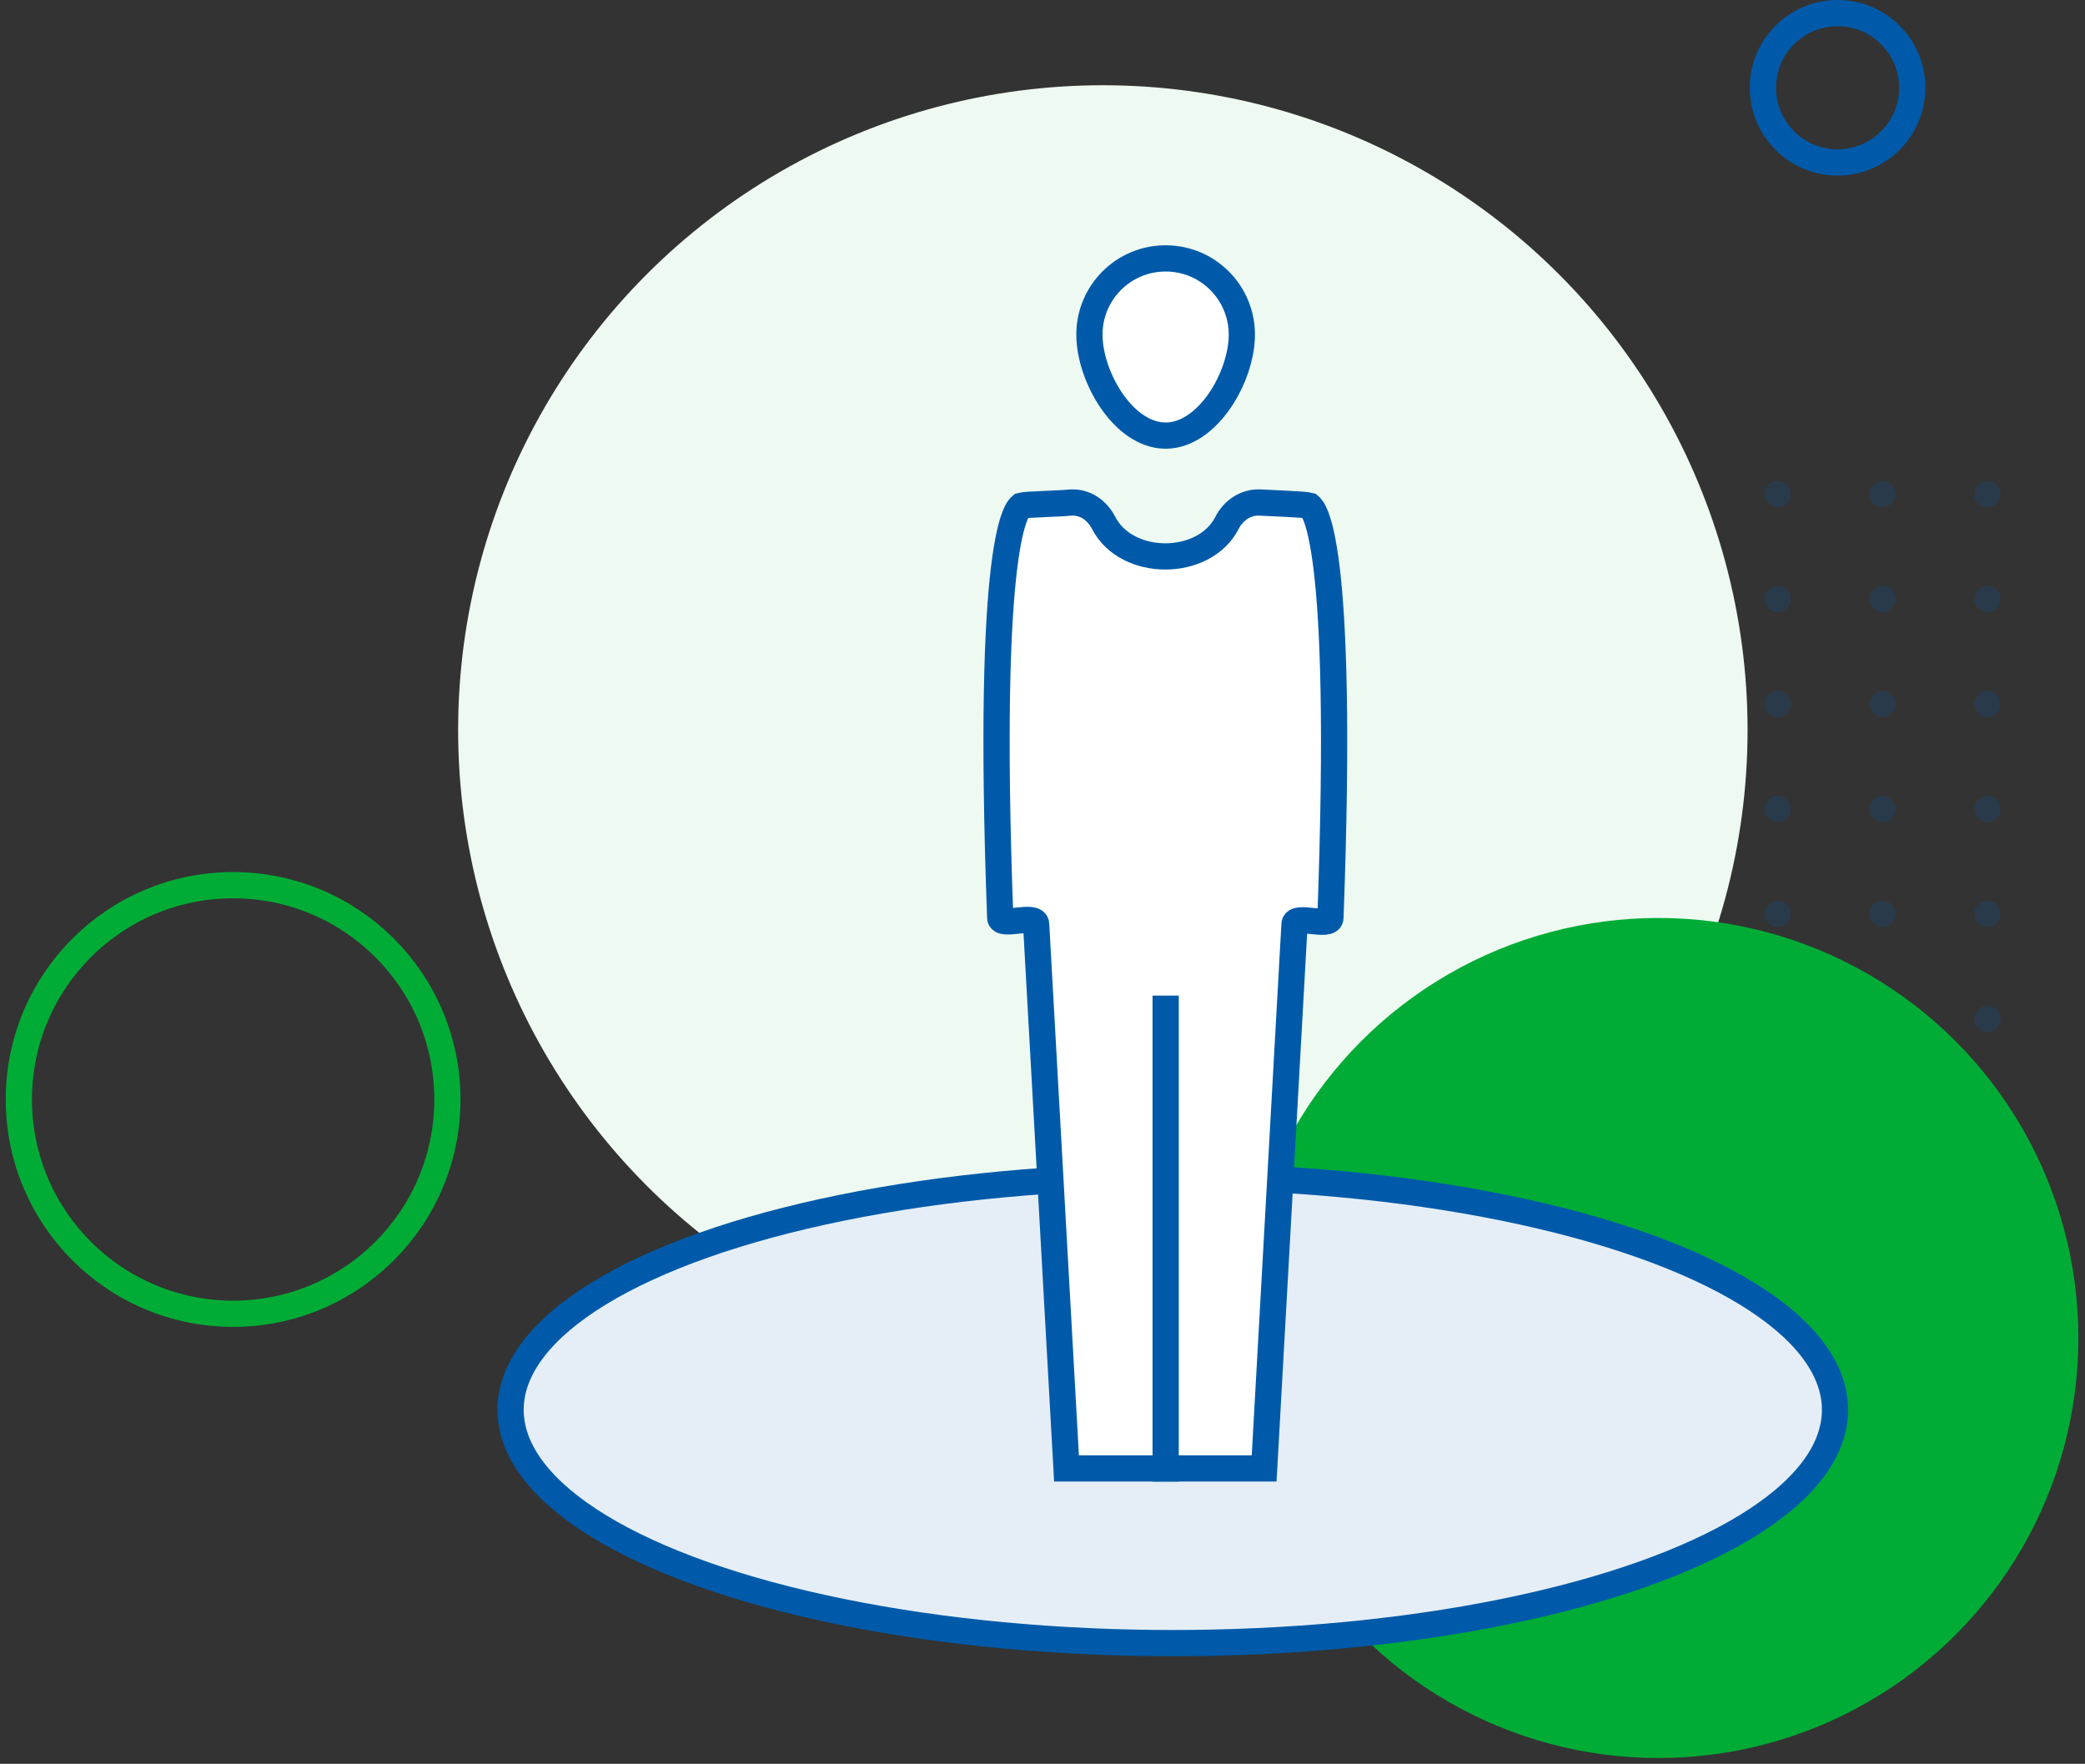 <svg width="318" height="269" viewBox="0 0 318 269" fill="none" xmlns="http://www.w3.org/2000/svg">
<rect x="0" y="0" width="318" height="269" fill="#333333" stroke="none"/>
<g opacity="0.2">
<g clip-path="url(#clip0_2540_3694)">
<circle cx="303.126" cy="75.37" r="2" fill="#005AA9"/>
<circle cx="287.126" cy="75.37" r="2" fill="#005AA9"/>
<circle cx="271.126" cy="75.37" r="2" fill="#005AA9"/>
<circle cx="255.126" cy="75.37" r="2" fill="#005AA9"/>
<circle cx="239.126" cy="75.37" r="2" fill="#005AA9"/>
<circle cx="223.126" cy="75.37" r="2" fill="#005AA9"/>
<circle cx="207.126" cy="75.37" r="2" fill="#005AA9"/>
<circle cx="191.126" cy="75.37" r="2" fill="#005AA9"/>
<circle cx="303.126" cy="91.37" r="2" fill="#005AA9"/>
<circle cx="287.126" cy="91.37" r="2" fill="#005AA9"/>
<circle cx="271.126" cy="91.37" r="2" fill="#005AA9"/>
<circle cx="255.126" cy="91.37" r="2" fill="#005AA9"/>
<circle cx="239.126" cy="91.37" r="2" fill="#005AA9"/>
<circle cx="223.126" cy="91.37" r="2" fill="#005AA9"/>
<circle cx="207.126" cy="91.37" r="2" fill="#005AA9"/>
<circle cx="191.126" cy="91.37" r="2" fill="#005AA9"/>
<circle cx="303.126" cy="107.37" r="2" fill="#005AA9"/>
<circle cx="287.126" cy="107.37" r="2" fill="#005AA9"/>
<circle cx="271.126" cy="107.37" r="2" fill="#005AA9"/>
<circle cx="255.126" cy="107.37" r="2" fill="#005AA9"/>
<circle cx="239.126" cy="107.37" r="2" fill="#005AA9"/>
<circle cx="223.126" cy="107.37" r="2" fill="#005AA9"/>
<circle cx="207.126" cy="107.37" r="2" fill="#005AA9"/>
<circle cx="191.126" cy="107.37" r="2" fill="#005AA9"/>
<circle cx="303.126" cy="123.37" r="2" fill="#005AA9"/>
<circle cx="287.126" cy="123.37" r="2" fill="#005AA9"/>
<circle cx="271.126" cy="123.37" r="2" fill="#005AA9"/>
<circle cx="255.126" cy="123.37" r="2" fill="#005AA9"/>
<circle cx="239.126" cy="123.37" r="2" fill="#005AA9"/>
<circle cx="223.126" cy="123.37" r="2" fill="#005AA9"/>
<circle cx="207.126" cy="123.37" r="2" fill="#005AA9"/>
<circle cx="191.126" cy="123.37" r="2" fill="#005AA9"/>
<circle cx="303.126" cy="139.37" r="2" fill="#005AA9"/>
<circle cx="287.126" cy="139.37" r="2" fill="#005AA9"/>
<circle cx="271.126" cy="139.37" r="2" fill="#005AA9"/>
<circle cx="255.126" cy="139.37" r="2" fill="#005AA9"/>
<circle cx="239.126" cy="139.37" r="2" fill="#005AA9"/>
<circle cx="223.126" cy="139.37" r="2" fill="#005AA9"/>
<circle cx="207.126" cy="139.37" r="2" fill="#005AA9"/>
<circle cx="191.126" cy="139.37" r="2" fill="#005AA9"/>
<circle cx="303.126" cy="155.37" r="2" fill="#005AA9"/>
<circle cx="287.126" cy="155.37" r="2" fill="#005AA9"/>
<circle cx="271.126" cy="155.37" r="2" fill="#005AA9"/>
<circle cx="255.126" cy="155.37" r="2" fill="#005AA9"/>
<circle cx="239.126" cy="155.37" r="2" fill="#005AA9"/>
<circle cx="223.126" cy="155.37" r="2" fill="#005AA9"/>
<circle cx="207.126" cy="155.37" r="2" fill="#005AA9"/>
<circle cx="191.126" cy="155.37" r="2" fill="#005AA9"/>
<circle cx="303.126" cy="171.37" r="2" fill="#005AA9"/>
<circle cx="287.126" cy="171.37" r="2" fill="#005AA9"/>
<circle cx="271.126" cy="171.37" r="2" fill="#005AA9"/>
<circle cx="255.126" cy="171.37" r="2" fill="#005AA9"/>
<circle cx="239.126" cy="171.37" r="2" fill="#005AA9"/>
<circle cx="223.126" cy="171.37" r="2" fill="#005AA9"/>
<circle cx="207.126" cy="171.37" r="2" fill="#005AA9"/>
<circle cx="191.126" cy="171.37" r="2" fill="#005AA9"/>
<circle cx="303.126" cy="187.37" r="2" fill="#005AA9"/>
<circle cx="287.126" cy="187.37" r="2" fill="#005AA9"/>
<circle cx="271.126" cy="187.37" r="2" fill="#005AA9"/>
<circle cx="255.126" cy="187.37" r="2" fill="#005AA9"/>
<circle cx="239.126" cy="187.37" r="2" fill="#005AA9"/>
<circle cx="223.126" cy="187.37" r="2" fill="#005AA9"/>
<circle cx="207.126" cy="187.37" r="2" fill="#005AA9"/>
<circle cx="191.126" cy="187.37" r="2" fill="#005AA9"/>
</g>
</g>
<circle cx="98.332" cy="98.332" r="98.332" transform="matrix(-1 0 0 1 266.537 13)" fill="#EDF9F1"/>
<circle cx="64.058" cy="64.058" r="64.058" transform="matrix(-1 0 0 1 316.99 140)" fill="#00AC35"/>
<path d="M2.874 167.681C2.874 185.731 17.506 200.362 35.555 200.362C53.604 200.362 68.236 185.731 68.236 167.681C68.236 149.632 53.604 135 35.555 135C17.506 135 2.874 149.632 2.874 167.681Z" stroke="#00AC35" stroke-width="4"/>
<circle cx="13.388" cy="13.388" r="11.388" transform="matrix(-1 0 0 1 293.65 0)" stroke="#005AA9" stroke-width="4"/>
<ellipse cx="178.874" cy="215.011" rx="101" ry="35.58" fill="#E5EEF6" stroke="#005AA9" stroke-width="4" stroke-linecap="square"/>
<path d="M189.402 51.032C189.402 57.457 184.205 66.434 177.78 66.434C171.354 66.434 166.157 57.457 166.157 51.032C166.157 44.606 171.354 39.409 177.78 39.409C184.205 39.409 189.402 44.606 189.402 51.032Z" fill="white" stroke="#005AA9" stroke-width="4" stroke-linecap="square"/>
<path d="M162.662 223.952L158.032 140.988C158.032 139.287 152.552 141.46 152.552 139.949C150.378 81.269 155.198 77.584 155.764 77.111C156.426 76.922 161.717 76.828 163.324 76.639C165.497 76.544 167.293 77.773 168.332 79.757C171.828 86.561 183.64 86.561 187.136 79.757C188.081 77.867 189.971 76.544 192.144 76.639C193.75 76.733 199.042 76.922 199.703 77.111C200.27 77.584 205.089 81.269 202.916 139.949C202.916 141.555 197.435 139.382 197.435 140.988L192.805 223.952" fill="white"/>
<path d="M162.662 223.952L158.032 140.988C158.032 139.287 152.552 141.46 152.552 139.949C150.378 81.269 155.198 77.584 155.764 77.111C156.426 76.922 161.717 76.828 163.324 76.639C165.497 76.544 167.293 77.773 168.332 79.757C171.828 86.561 183.64 86.561 187.136 79.757C188.081 77.867 189.971 76.544 192.144 76.639C193.75 76.733 199.042 76.922 199.703 77.111C200.27 77.584 205.089 81.269 202.916 139.949C202.916 141.555 197.435 139.382 197.435 140.988L192.805 223.952H162.662Z" stroke="#005AA9" stroke-width="4" stroke-linecap="square"/>
<path d="M177.784 223.953V153.84" stroke="#005AA9" stroke-width="4" stroke-linecap="square"/>
<defs>
<clipPath id="clip0_2540_3694">
<rect width="129.417" height="118.707" fill="white" transform="matrix(-1 0 0 1 317.126 73.37)"/>
</clipPath>
</defs>
</svg>
